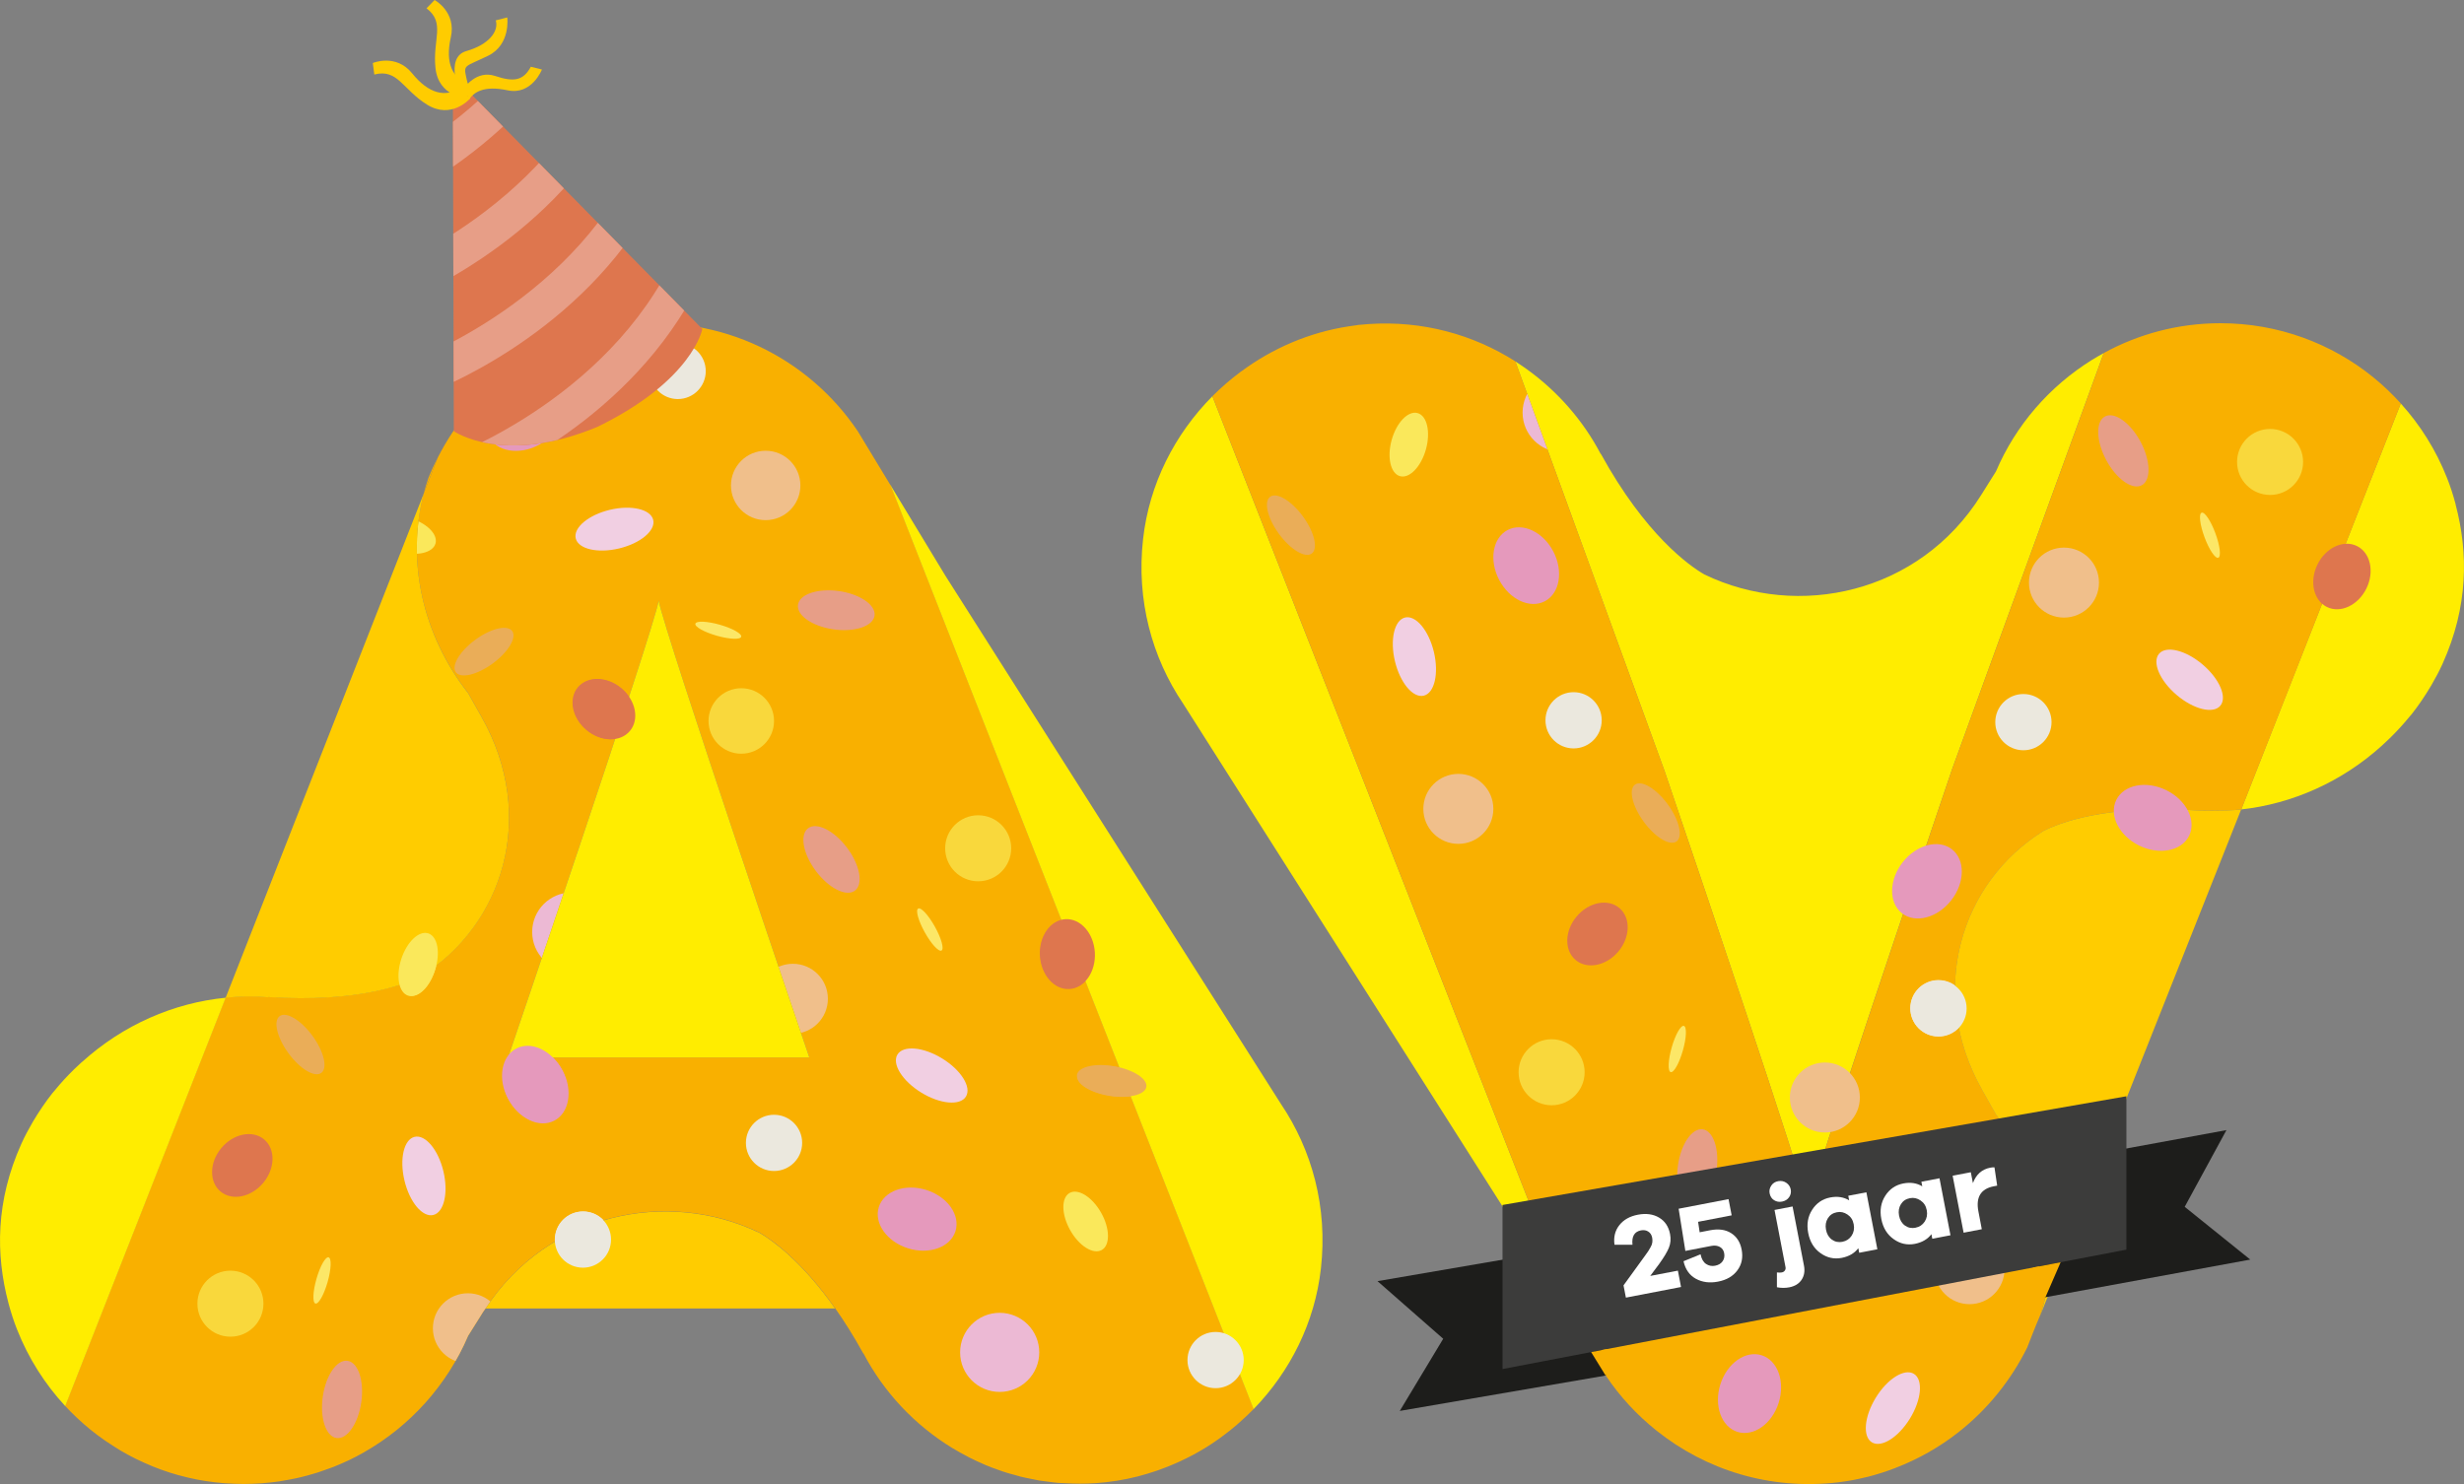 <?xml version="1.0" encoding="UTF-8"?>
<svg id="Layer_2" data-name="Layer 2" xmlns="http://www.w3.org/2000/svg" xmlns:xlink="http://www.w3.org/1999/xlink" viewBox="0 0 841.89 507.15">
  <rect x="0" y="0" width="841.89" height="507.15" fill="#808080" stroke="none"/>
  <defs>
    <style>
      .cls-1 {
        fill: none;
      }

      .cls-2 {
        fill: #3c3c3b;
      }

      .cls-3 {
        fill: #e79e87;
      }

      .cls-4 {
        fill: #fc0;
      }

      .cls-5 {
        fill: #eaad58;
      }

      .cls-6 {
        fill: #1d1d1b;
      }

      .cls-7 {
        fill: #e599bc;
      }

      .cls-8 {
        fill: #f1cfe2;
      }

      .cls-9 {
        clip-path: url(#clippath-1);
      }

      .cls-10 {
        clip-path: url(#clippath-2);
      }

      .cls-11 {
        fill: #fce767;
      }

      .cls-12 {
        fill: #fff;
      }

      .cls-13 {
        fill: #ffed00;
      }

      .cls-14 {
        fill: #f9b000;
      }

      .cls-15 {
        fill: #f9d83c;
      }

      .cls-16 {
        fill: #de764e;
      }

      .cls-17 {
        fill: #f0bf8b;
      }

      .cls-18 {
        fill: #ecb9d4;
      }

      .cls-19 {
        clip-path: url(#clippath);
      }

      .cls-20 {
        fill: #fae85b;
      }

      .cls-21 {
        fill: #ebe8de;
      }
    </style>
    <clipPath id="clippath">
      <path class="cls-1" d="M304.25,165.8l-11.12-18.36c-16.68-24.87-46.39-40.25-79.35-36.36-3.05.35-6.05.93-9,1.61-.49.12-.98.21-1.47.33-1.19.3-2.33.65-3.49,1-.56.16-1.09.33-1.65.49-1.14.37-2.26.79-3.37,1.21-.54.21-1.07.4-1.58.6-1.14.44-2.23.93-3.35,1.44-.49.21-.95.44-1.44.65-1.14.54-2.26,1.12-3.37,1.7-.4.21-.79.42-1.19.65-1.16.65-2.3,1.3-3.44,2.02-.28.19-.58.37-.86.54-1.21.77-2.42,1.56-3.58,2.4-.12.09-.26.19-.37.28-10.89,7.84-19.87,18.24-25.99,30.27l-4.79,12.21c-6.14,23.17-.42,48.46,15.1,68.33l4.63,8.21c19.08,33.78,7.44,71.07-20.87,88.61-4.98,2.56-21.01,9.1-52.14,7.05l.14.05c-4.86-.4-9.77-.33-14.63.14l-54.83,139.59c1.21,1.33,2.49,2.58,3.79,3.82.28.28.58.54.86.81,1.23,1.14,2.51,2.26,3.82,3.33.14.12.26.23.4.33,1.47,1.19,2.98,2.3,4.51,3.37.26.19.51.35.79.54,1.42.95,2.84,1.88,4.3,2.77.19.12.35.21.54.33,1.65.98,3.35,1.88,5.07,2.75.19.09.37.16.56.26,1.61.79,3.23,1.51,4.89,2.19.21.09.4.16.6.26,1.84.74,3.7,1.42,5.61,2.02.05,0,.09.02.14.05,1.84.58,3.7,1.09,5.58,1.54.23.05.44.12.67.16,3.89.91,7.91,1.54,11.98,1.86.23,0,.49.05.72.05,2.05.14,4.12.23,6.21.23s4.19-.09,6.26-.23c.23,0,.47-.05.7-.07,1.74-.14,3.49-.35,5.21-.58.49-.07.98-.16,1.47-.26,1.44-.23,2.88-.51,4.3-.81.58-.14,1.16-.26,1.74-.4,1.33-.33,2.63-.67,3.93-1.07.6-.19,1.21-.35,1.81-.54,1.28-.42,2.54-.86,3.79-1.33.56-.21,1.14-.4,1.7-.63,1.4-.56,2.77-1.16,4.14-1.79.37-.16.74-.33,1.12-.51,1.63-.79,3.23-1.63,4.82-2.54,15.84-8.98,28.45-22.96,35.66-39.85l5.12-8.17c.28-.44.6-.84.88-1.26,21.33-32.52,61.98-41.06,93.64-25.82,4.05,2.35,14.19,9.38,25.78,25.82,3.14,4.47,6.37,9.56,9.63,15.49v-.14c7,13.38,17.56,24.57,30.41,32.43,0,0,.16.09.26.14,1.54.93,3.09,1.81,4.7,2.63.23.12.49.26.72.4,1.54.79,3.12,1.51,4.72,2.21.33.14.65.3.98.44,1.49.63,3.02,1.19,4.56,1.72.47.16.91.35,1.37.49,1.4.47,2.81.86,4.23,1.23.63.16,1.26.37,1.91.54,1.23.3,2.49.54,3.75.79.84.16,1.68.35,2.54.51,1.02.16,2.05.28,3.07.4,1.12.14,2.21.3,3.33.4.67.05,1.35.07,2.02.09,3.56.21,7.17.26,10.84,0,4.84-.33,9.58-1.09,14.21-2.26.14-.05.3-.07.44-.12,2.09-.54,4.14-1.16,6.17-1.86.35-.12.7-.23,1.05-.37,1.81-.65,3.61-1.37,5.37-2.14.56-.23,1.09-.49,1.65-.74,1.56-.72,3.09-1.49,4.61-2.3.74-.4,1.47-.81,2.19-1.23,1.3-.74,2.58-1.54,3.84-2.37.88-.58,1.74-1.19,2.61-1.79.63-.44,1.21-.88,1.81-1.35,1.44-1.07,2.84-2.19,4.21-3.37.33-.28.65-.56.95-.84,1.56-1.37,3.09-2.82,4.56-4.3.09-.09.21-.21.3-.3l-124.07-315.79-.02.12ZM225.06,205.28c1.91,10.68,51.46,156.1,51.46,156.1h-102.92s49.55-145.43,51.46-156.1ZM321.02,491.48v-.05l-.02-.02s.07.05.12.09h-.09v-.02Z"/>
    </clipPath>
    <clipPath id="clippath-1">
      <path class="cls-1" d="M681.97,380.84l-4.63-8.21c-19.08-33.78-7.44-71.07,20.87-88.64,4.98-2.56,21.01-9.1,52.14-7.05,0,0,10.38.26,15.45-.3,21.47-54.39,42.2-107.57,54.51-138.75-2.91-3.21-6.07-6.23-9.45-8.98-14.26-11.54-32.43-18.45-52.21-18.45-14.45,0-28.01,3.72-39.85,10.19l-51.74,142.03c-9.56,28.15-47.62,140.4-49.3,149.71-1.65-9.26-39.08-119.67-49.02-148.96l-50.97-139.93c-14.35-9.12-31.64-14.01-50.2-12.75-2.26.14-4.49.42-6.68.77-13.61,2.07-26.22,7.56-36.94,15.52l.02-.02h-.12l.02.07c-3.42,2.54-6.63,5.33-9.63,8.33l126.05,320.84,8.47,13.98c4.75,7.1,10.61,13.38,17.24,18.68v.05l.02.02h.07c16.66,13.28,38.48,20.36,62,17.59,1.77-.21,3.51-.49,5.23-.81,1.16-.21,2.28-.49,3.42-.74.51-.12,1.02-.21,1.51-.35,1.47-.37,2.93-.79,4.37-1.26.12-.05.23-.07.33-.09,1.56-.49,3.09-1.05,4.61-1.63,7.79-3,15.05-7.1,21.54-12.19,9.89-7.75,17.96-17.7,23.57-29.03,2.82-7.35,4.26-10.61,4.28-10.65,8.51-24.52,1.65-47.69-15.03-69.05l.05.09Z"/>
    </clipPath>
    <clipPath id="clippath-2">
      <path class="cls-1" d="M154.71,25.8l.35,121.56s16.91,11.89,49.04-1.47c32.66-15.91,35.87-33.45,35.87-33.45L154.71,25.8h0Z"/>
    </clipPath>
  </defs>
  <g id="Layer_1-2" data-name="Layer 1">
    <path class="cls-13" d="M617.74,412.41c1.68-9.33,39.71-121.56,49.3-149.71l51.74-142.03c-1.33.72-2.61,1.49-3.89,2.26h0s-.09.05-.12.07h0c-14.47,9-26.03,22.26-32.78,38.08l-5.12,8.17c-21.1,33.62-62.44,42.53-94.52,27.08-5.14-2.98-20.12-13.47-35.41-41.29v.14c-6.03-11.49-14.7-21.38-25.17-28.94-.02,0-.05-.05-.07-.05h0c-1.3-.93-2.61-1.81-3.95-2.68l50.97,139.93c9.96,29.29,47.39,139.7,49.02,148.96h0Z"/>
    <path class="cls-1" d="M225.06,205.28c-1.91,10.68-51.46,156.1-51.46,156.1h102.92s-49.55-145.43-51.46-156.1h0Z"/>
    <path class="cls-4" d="M259.54,421.34c-31.66-15.24-72.31-6.7-93.64,25.82h119.42c-11.59-16.45-21.73-23.47-25.78-25.82Z"/>
    <g>
      <path class="cls-14" d="M304.25,165.8l-11.12-18.36h0c-16.68-24.87-46.39-40.25-79.35-36.36-3.05.35-6.05.93-9,1.61-.49.12-.98.21-1.47.33-1.19.3-2.33.65-3.49,1-.56.16-1.09.33-1.65.49-1.14.37-2.26.79-3.37,1.21-.54.21-1.07.4-1.58.6-1.14.44-2.23.93-3.35,1.44-.49.21-.95.44-1.44.65-1.14.54-2.26,1.12-3.37,1.7-.4.21-.79.42-1.19.65-1.16.65-2.3,1.3-3.44,2.02-.28.19-.58.37-.86.54-1.21.77-2.42,1.56-3.58,2.4-.12.09-.26.19-.37.28-10.89,7.84-19.87,18.24-25.99,30.27l-4.79,12.21c-6.14,23.17-.42,48.46,15.1,68.33l4.63,8.21c19.08,33.78,7.44,71.07-20.87,88.61-4.98,2.56-21.01,9.1-52.14,7.05l.14.05c-4.86-.4-9.77-.33-14.63.14l-54.83,139.59c1.21,1.33,2.49,2.58,3.79,3.82.28.28.58.54.86.81,1.23,1.14,2.51,2.26,3.82,3.33.14.12.26.23.4.33,1.47,1.19,2.98,2.3,4.51,3.37.26.19.51.35.79.54,1.42.95,2.84,1.88,4.3,2.77.19.12.35.21.54.33,1.65.98,3.35,1.88,5.07,2.75.19.09.37.16.56.26,1.61.79,3.23,1.51,4.89,2.19.21.09.4.16.6.26,1.84.74,3.7,1.42,5.61,2.02.05,0,.09.02.14.05,1.84.58,3.7,1.09,5.58,1.54.23.05.44.12.67.16,3.89.91,7.91,1.54,11.98,1.86.23,0,.49.05.72.05,2.05.14,4.12.23,6.21.23s4.19-.09,6.26-.23c.23,0,.47-.05.7-.07,1.74-.14,3.49-.35,5.21-.58.49-.07.98-.16,1.47-.26,1.44-.23,2.88-.51,4.3-.81.58-.14,1.16-.26,1.74-.4,1.33-.33,2.63-.67,3.93-1.07.6-.19,1.21-.35,1.81-.54,1.28-.42,2.54-.86,3.79-1.33.56-.21,1.14-.4,1.7-.63,1.4-.56,2.77-1.16,4.14-1.79.37-.16.74-.33,1.12-.51,1.63-.79,3.23-1.63,4.82-2.54,15.84-8.98,28.45-22.96,35.66-39.85l5.12-8.17c.28-.44.6-.84.88-1.26,21.33-32.52,61.98-41.06,93.64-25.82,4.05,2.35,14.19,9.38,25.78,25.82h0c3.14,4.47,6.37,9.56,9.63,15.49v-.14c7,13.38,17.56,24.57,30.41,32.43h0s.16.09.26.14c1.54.93,3.09,1.81,4.7,2.63.23.12.49.26.72.4,1.54.79,3.12,1.51,4.72,2.21.33.14.65.3.98.44,1.49.63,3.02,1.19,4.56,1.72.47.16.91.35,1.37.49,1.4.47,2.81.86,4.23,1.23.63.16,1.26.37,1.91.54,1.23.3,2.49.54,3.75.79.84.16,1.68.35,2.54.51,1.02.16,2.05.28,3.07.4,1.12.14,2.21.3,3.33.4.67.05,1.35.07,2.02.09,3.56.21,7.17.26,10.84,0,4.84-.33,9.58-1.09,14.21-2.26.14-.05.3-.07.44-.12,2.09-.54,4.14-1.16,6.17-1.86.35-.12.7-.23,1.05-.37,1.81-.65,3.61-1.37,5.37-2.14.56-.23,1.09-.49,1.65-.74,1.56-.72,3.09-1.49,4.61-2.3.74-.4,1.47-.81,2.19-1.23,1.3-.74,2.58-1.54,3.84-2.37.88-.58,1.74-1.19,2.61-1.79.63-.44,1.21-.88,1.81-1.35,1.44-1.07,2.84-2.19,4.21-3.37.33-.28.65-.56.95-.84,1.56-1.37,3.09-2.81,4.56-4.3l.3-.3-124.07-315.79-.02.12ZM225.06,205.28c1.91,10.68,51.46,156.1,51.46,156.1h-102.92s49.55-145.43,51.46-156.1h0ZM321.02,491.48v-.05l-.02-.02s.07.05.12.09h-.09v-.02Z"/>
      <g class="cls-19">
        <g>
          <g>
            <ellipse class="cls-7" cx="183.05" cy="370.81" rx="10.45" ry="13.73" transform="translate(-150.5 126.36) rotate(-27.49)"/>
            <ellipse class="cls-16" cx="82.79" cy="398.29" rx="11.61" ry="9.31" transform="translate(-275.47 205.57) rotate(-49.98)"/>
            <ellipse class="cls-8" cx="144.85" cy="401.87" rx="6.84" ry="13.73" transform="translate(-89.44 44.67) rotate(-13.44)"/>
            <ellipse class="cls-20" cx="142.93" cy="329.41" rx="11.19" ry="6.07" transform="translate(-212.79 378.43) rotate(-74.39)"/>
            <circle class="cls-21" cx="199.26" cy="423.64" r="9.61"/>
            <ellipse class="cls-5" cx="102.66" cy="356.96" rx="5.07" ry="12.03" transform="translate(-191.16 129.75) rotate(-36.24)"/>
            <circle class="cls-17" cx="159.87" cy="453.93" r="11.96"/>
            <ellipse class="cls-11" cx="110.04" cy="437.59" rx="8.21" ry="1.98" transform="translate(-340.96 423.38) rotate(-74.08)"/>
            <circle class="cls-18" cx="195.35" cy="318.51" r="13.52"/>
            <circle class="cls-15" cx="78.73" cy="445.53" r="11.28"/>
            <ellipse class="cls-3" cx="116.87" cy="478.25" rx="13.33" ry="6.65" transform="translate(-373.08 526.57) rotate(-81.9)"/>
          </g>
          <g>
            <ellipse class="cls-7" cx="313.36" cy="416.64" rx="10.45" ry="13.73" transform="translate(-178.25 590.12) rotate(-72.49)"/>
            <ellipse class="cls-16" cx="364.77" cy="326.18" rx="9.31" ry="11.61" transform="translate(-26.94 32.9) rotate(-4.98)"/>
            <ellipse class="cls-8" cx="318.34" cy="367.55" rx="6.84" ry="13.73" transform="translate(-161.46 446.44) rotate(-58.44)"/>
            <ellipse class="cls-20" cx="370.95" cy="417.44" rx="6.07" ry="11.19" transform="translate(-157.12 235.77) rotate(-29.39)"/>
            <circle class="cls-21" cx="264.47" cy="390.58" r="9.61"/>
            <ellipse class="cls-5" cx="379.99" cy="369.53" rx="5.07" ry="12.03" transform="translate(-43.1 688.81) rotate(-81.24)"/>
            <circle class="cls-17" cx="270.91" cy="341.33" r="11.96"/>
            <ellipse class="cls-11" cx="317.71" cy="317.67" rx="1.98" ry="8.21" transform="translate(-114.35 194.46) rotate(-29.08)"/>
            <circle class="cls-18" cx="341.57" cy="462.17" r="13.52"/>
            <circle class="cls-15" cx="334.22" cy="289.9" r="11.28"/>
            <ellipse class="cls-3" cx="284.1" cy="293.72" rx="6.65" ry="13.33" transform="translate(-119.44 229.41) rotate(-36.9)"/>
          </g>
          <g>
            <ellipse class="cls-7" cx="179.12" cy="142.97" rx="13.61" ry="10.35" transform="translate(-45.77 98.82) rotate(-27.49)"/>
            <ellipse class="cls-16" cx="206.43" cy="242.39" rx="9.21" ry="11.52" transform="translate(-111.94 244.61) rotate(-49.98)"/>
            <ellipse class="cls-8" cx="209.95" cy="180.83" rx="13.61" ry="6.79" transform="translate(-36.28 53.75) rotate(-13.44)"/>
            <ellipse class="cls-20" cx="138.11" cy="182.75" rx="6.03" ry="11.1" transform="translate(-75.06 266.59) rotate(-74.39)"/>
            <circle class="cls-21" cx="231.6" cy="126.84" r="9.54"/>
            <ellipse class="cls-5" cx="165.38" cy="222.69" rx="11.93" ry="5.03" transform="translate(-99.66 140.85) rotate(-36.24)"/>
            <circle class="cls-17" cx="261.61" cy="165.9" r="11.86"/>
            <ellipse class="cls-11" cx="245.42" cy="215.38" rx="1.95" ry="8.14" transform="translate(-29.01 392.31) rotate(-74.08)"/>
            <circle class="cls-18" cx="127.3" cy="130.72" r="13.4"/>
            <circle class="cls-15" cx="253.28" cy="246.39" r="11.19"/>
            <ellipse class="cls-3" cx="285.73" cy="208.54" rx="6.61" ry="13.21" transform="translate(39.01 462.04) rotate(-81.9)"/>
          </g>
        </g>
      </g>
    </g>
    <path class="cls-13" d="M27.99,362.92c-.91.81-1.79,1.65-2.65,2.49-2.33,2.28-4.56,4.68-6.65,7.26-.28.33-.58.65-.84.98-2.4,3.05-4.61,6.33-6.65,9.77-1.42,2.44-2.75,4.91-3.91,7.49-8.77,19.5-8.79,37.8-4.42,54.35,0,.09.05.19.07.28.81,3,1.74,5.93,2.88,8.79,0,.05.02.09.05.12,3.84,9.72,9.45,18.54,16.42,26.08l54.83-139.56c-17.77,1.74-35.11,9.28-49.09,21.96h-.05Z"/>
    <path class="cls-14" d="M146.36,163.39c-.58,1.7-1.09,3.4-1.56,5.12l4.79-12.19c-1.16,2.3-2.28,4.65-3.23,7.07h0Z"/>
    <path class="cls-13" d="M437.65,377.25l-114.67-180.55-18.73-30.92,124.07,315.79c12.47-12.84,20.94-29.57,23.01-48.11,2.35-20.89-3.05-40.46-13.68-56.21h0Z"/>
    <path class="cls-13" d="M173.6,361.39h102.92s-49.55-145.43-51.46-156.1c-1.91,10.68-51.46,156.1-51.46,156.1Z"/>
    <path class="cls-4" d="M91.71,340.8l-.14-.05c31.1,2.05,47.16-4.49,52.14-7.05,28.29-17.56,39.94-54.83,20.87-88.61l-4.63-8.21c-15.54-19.87-21.24-45.18-15.1-68.37l-67.75,172.46c4.86-.49,9.75-.56,14.63-.14l-.02-.02Z"/>
    <path class="cls-13" d="M390.56,184.23c-2.35,20.89,3.05,40.48,13.68,56.21l114.67,180.55,21.38,35.27-126.05-320.84c-12.82,12.93-21.57,29.92-23.68,48.81h0Z"/>
    <path class="cls-13" d="M839.05,172.43s-.05-.19-.07-.28c-.81-3-1.74-5.93-2.88-8.79,0-.05-.02-.09-.05-.12-3.72-9.42-9.1-17.98-15.77-25.36l-54.51,138.75c17.45-1.93,34.41-9.42,48.13-21.87.91-.81,1.79-1.65,2.65-2.49,2.33-2.28,4.56-4.7,6.65-7.26.28-.33.58-.65.84-.98,2.4-3.05,4.61-6.33,6.65-9.77,1.42-2.44,2.75-4.91,3.91-7.49,8.77-19.5,8.79-37.8,4.42-54.35h.02Z"/>
    <path class="cls-4" d="M467.54,110.76c-2.26.14-4.49.42-6.68.77,2.21-.33,4.44-.6,6.68-.77Z"/>
    <path class="cls-4" d="M423.85,127.07s.05-.02.07-.05c0,0-.05.02-.07.05h0Z"/>
    <path class="cls-4" d="M521.82,126.28h0l-.02-.09h-.09s.05.05.07.05c0,0,.02,0,.05.02v.02Z"/>
    <path class="cls-4" d="M714.8,122.91v.09h-.02s.07-.05.12-.07h-.09v-.02Z"/>
    <g>
      <path class="cls-14" d="M681.97,380.84l-4.63-8.21c-19.08-33.78-7.44-71.07,20.87-88.64,4.98-2.56,21.01-9.1,52.14-7.05,0,0,10.38.26,15.45-.3,21.47-54.39,42.2-107.57,54.51-138.75-2.91-3.21-6.07-6.23-9.45-8.98h0c-14.26-11.54-32.43-18.45-52.21-18.45-14.45,0-28.01,3.72-39.85,10.19l-51.74,142.03c-9.56,28.15-47.62,140.4-49.3,149.71-1.65-9.26-39.08-119.67-49.02-148.96l-50.97-139.93c-14.35-9.12-31.64-14.01-50.2-12.75-2.26.14-4.49.42-6.68.77-13.61,2.07-26.22,7.56-36.94,15.52l.02-.02h-.12l.02.07c-3.42,2.54-6.63,5.33-9.63,8.33l126.05,320.84,8.47,13.98h0c4.75,7.1,10.61,13.38,17.24,18.68v.05l.02.02h.07c16.66,13.28,38.48,20.36,62,17.59,1.77-.21,3.51-.49,5.23-.81,1.16-.21,2.28-.49,3.42-.74.51-.12,1.02-.21,1.51-.35,1.47-.37,2.93-.79,4.37-1.26.12-.05.23-.07.33-.09,1.56-.49,3.09-1.05,4.61-1.63,7.79-3,15.05-7.1,21.54-12.19h0c9.89-7.75,17.96-17.7,23.57-29.03,2.82-7.35,4.26-10.61,4.28-10.66,8.51-24.52,1.65-47.69-15.03-69.05l.05.09Z"/>
      <g class="cls-9">
        <g>
          <g>
            <ellipse class="cls-7" cx="521.47" cy="193.31" rx="10.45" ry="13.73" transform="translate(-30.35 262.53) rotate(-27.49)"/>
            <ellipse class="cls-16" cx="421.19" cy="220.81" rx="11.61" ry="9.31" transform="translate(-18.76 401.37) rotate(-49.98)"/>
            <ellipse class="cls-8" cx="483.27" cy="224.39" rx="6.84" ry="13.73" transform="translate(-38.92 118.47) rotate(-13.44)"/>
            <ellipse class="cls-20" cx="481.36" cy="151.94" rx="11.19" ry="6.07" transform="translate(205.49 574.67) rotate(-74.39)"/>
            <circle class="cls-21" cx="537.66" cy="246.16" r="9.61"/>
            <ellipse class="cls-5" cx="441.09" cy="179.47" rx="5.07" ry="12.03" transform="translate(-20.77 295.48) rotate(-36.24)"/>
            <circle class="cls-17" cx="498.28" cy="276.43" r="11.96"/>
            <ellipse class="cls-11" cx="448.43" cy="260.11" rx="8.21" ry="1.98" transform="translate(75.29 619.99) rotate(-74.08)"/>
            <circle class="cls-18" cx="533.75" cy="141" r="13.52"/>
            <circle class="cls-15" cx="417.13" cy="268.03" r="11.28"/>
            <ellipse class="cls-3" cx="455.26" cy="300.77" rx="13.33" ry="6.65" transform="translate(93.35 709.11) rotate(-81.9)"/>
          </g>
          <g>
            <ellipse class="cls-7" cx="646.11" cy="291.72" rx="10.45" ry="13.73" transform="translate(-61.71 331.18) rotate(-27.49)"/>
            <ellipse class="cls-16" cx="545.82" cy="319.2" rx="11.61" ry="9.31" transform="translate(-49.62 531.93) rotate(-49.98)"/>
            <ellipse class="cls-8" cx="607.88" cy="322.82" rx="6.84" ry="13.73" transform="translate(-58.38 150.13) rotate(-13.44)"/>
            <ellipse class="cls-20" cx="605.99" cy="250.34" rx="11.19" ry="6.07" transform="translate(201.81 766.61) rotate(-74.39)"/>
            <circle class="cls-21" cx="662.31" cy="344.54" r="9.61"/>
            <ellipse class="cls-5" cx="565.73" cy="277.86" rx="5.07" ry="12.03" transform="translate(-54.82 388.19) rotate(-36.24)"/>
            <circle class="cls-17" cx="622.93" cy="374.83" r="11.96"/>
            <ellipse class="cls-11" cx="573.09" cy="358.49" rx="8.21" ry="1.98" transform="translate(71.15 811.27) rotate(-74.08)"/>
            <circle class="cls-18" cx="658.4" cy="239.41" r="13.52"/>
            <circle class="cls-15" cx="530.15" cy="366.44" r="11.28"/>
            <ellipse class="cls-3" cx="579.91" cy="399.14" rx="13.33" ry="6.65" transform="translate(103.04 917.02) rotate(-81.9)"/>
          </g>
          <g>
            <ellipse class="cls-7" cx="735.67" cy="279.84" rx="10.45" ry="13.73" transform="translate(159.21 815.77) rotate(-63.74)"/>
            <ellipse class="cls-16" cx="800.35" cy="198.4" rx="11.61" ry="9.31" transform="translate(549.62 983.93) rotate(-86.22)"/>
            <ellipse class="cls-8" cx="748.16" cy="232.31" rx="6.84" ry="13.73" transform="translate(86.93 652.42) rotate(-49.68)"/>
            <ellipse class="cls-20" cx="792.49" cy="289.62" rx="6.07" ry="11.19" transform="translate(-51.22 297.79) rotate(-20.63)"/>
            <circle class="cls-21" cx="691.35" cy="246.79" r="9.61"/>
            <ellipse class="cls-5" cx="808.64" cy="243.45" rx="5.07" ry="12.03" transform="translate(333.17 941.38) rotate(-72.49)"/>
            <circle class="cls-17" cx="705.21" cy="199.1" r="11.96"/>
            <ellipse class="cls-11" cx="755.08" cy="182.9" rx="1.98" ry="8.21" transform="translate(-16.52 273.6) rotate(-20.32)"/>
            <circle class="cls-18" cx="756.67" cy="329.28" r="13.52"/>
            <circle class="cls-15" cx="775.63" cy="157.87" r="11.28"/>
            <ellipse class="cls-3" cx="725.5" cy="154.08" rx="6.65" ry="13.33" transform="translate(13.09 360.38) rotate(-28.14)"/>
          </g>
          <g>
            <ellipse class="cls-7" cx="597.78" cy="476.25" rx="13.73" ry="10.45" transform="translate(-36.27 903.04) rotate(-72.49)"/>
            <ellipse class="cls-8" cx="646.76" cy="481.21" rx="13.73" ry="6.84" transform="translate(-101.79 780.45) rotate(-58.44)"/>
            <circle class="cls-21" cx="623.69" cy="427.3" r="9.61"/>
            <circle class="cls-17" cx="672.94" cy="433.74" r="11.96"/>
            <ellipse class="cls-11" cx="696.63" cy="480.59" rx="8.21" ry="1.98" transform="translate(-145.77 399.17) rotate(-29.08)"/>
            <circle class="cls-18" cx="552.11" cy="504.42" r="13.52"/>
            <circle class="cls-15" cx="724.38" cy="497.06" r="11.28"/>
            <ellipse class="cls-3" cx="720.57" cy="446.89" rx="13.33" ry="6.65" transform="translate(-123.98 522.16) rotate(-36.9)"/>
          </g>
        </g>
      </g>
    </g>
    <g>
      <path class="cls-4" d="M418.94,460.63s-.21.16-.3.23h.42l-.07-.21h0l-.05-.02Z"/>
      <path class="cls-4" d="M123.12,467.54s-.12.07-.16.09c.05-.02.12-.07.16-.09Z"/>
      <path class="cls-4" d="M127.91,464.8h.09l.02-.07h0s-.09.05-.12.07h0Z"/>
      <path class="cls-4" d="M320.98,461.45h0v.09h.09s-.07-.05-.12-.09h.02Z"/>
      <path class="cls-4" d="M118.16,469.96c-.16.07-.33.14-.51.21.16-.07.33-.14.51-.21Z"/>
    </g>
    <path class="cls-1" d="M180.42,122.81c1.14-.7,2.28-1.37,3.44-2.02-1.16.65-2.3,1.33-3.44,2.02Z"/>
    <path class="cls-1" d="M199.79,114.04c1.16-.35,2.3-.7,3.49-1-1.19.3-2.33.65-3.49,1Z"/>
    <path class="cls-1" d="M189.84,117.79c1.09-.51,2.21-.98,3.35-1.44-1.14.44-2.23.93-3.35,1.44Z"/>
    <path class="cls-1" d="M185.05,120.16c1.12-.58,2.23-1.16,3.37-1.7-1.14.54-2.26,1.12-3.37,1.7Z"/>
    <path class="cls-1" d="M194.77,115.74c1.12-.42,2.23-.84,3.37-1.21-1.14.37-2.26.79-3.37,1.21Z"/>
    <path class="cls-1" d="M173.6,361.39h102.92s-49.55-145.43-51.46-156.1c-1.91,10.68-51.46,156.1-51.46,156.1Z"/>
    <path class="cls-1" d="M175.95,125.77c1.16-.84,2.37-1.63,3.58-2.4-1.21.77-2.42,1.56-3.58,2.4Z"/>
    <path class="cls-1" d="M428.02,481.9c-1.47,1.49-2.98,2.93-4.56,4.3,1.58-1.37,3.09-2.81,4.56-4.3Z"/>
    <path class="cls-4" d="M750.32,276.94c-31.1-2.05-47.16,4.49-52.14,7.05-28.29,17.56-39.94,54.83-20.87,88.64l4.63,8.21c16.68,21.36,23.52,44.53,15.03,69.05-5.51,13.91,68.77-173.23,68.77-173.23-.12,0-.21,0-.33.02-5.07.54-15.15.26-15.15.26h.05Z"/>
    <path class="cls-4" d="M467.94,110.95c-2.26.14-4.47.42-6.68.77,2.21-.33,4.42-.6,6.68-.77Z"/>
    <path class="cls-1" d="M200.47,114.23c1.16-.35,2.3-.7,3.49-1-1.19.3-2.33.65-3.49,1Z"/>
    <g>
      <g>
        <path class="cls-16" d="M154.71,25.8l.35,121.56s16.91,11.89,49.04-1.47c32.66-15.91,35.87-33.45,35.87-33.45L154.71,25.8h0Z"/>
        <g class="cls-10">
          <g>
            <path class="cls-3" d="M123.07,74.49c-2.02.84-3.3,1.3-3.63,1.4l-4.23-11.54c.58-.21,58.77-21.29,80.1-74.49l10.05,5.79c-20.12,50.2-68.51,73.17-82.29,78.84Z"/>
            <path class="cls-3" d="M135.28,104.2c-2.02.84-3.3,1.28-3.63,1.4l-4.23-11.54c.58-.21,58.77-21.29,80.1-74.52l10.05,5.79c-20.12,50.2-68.51,73.17-82.29,78.84v.02Z"/>
            <path class="cls-3" d="M147.5,133.91c-2.02.84-3.3,1.28-3.63,1.4l-4.23-11.54c.58-.21,58.77-21.29,80.1-74.52l10.05,5.79c-20.12,50.2-68.51,73.17-82.29,78.84v.02Z"/>
            <path class="cls-3" d="M160.87,166.46c-2.02.84-3.3,1.28-3.63,1.4l-4.23-11.54c.58-.21,58.77-21.29,80.1-74.52l10.03,5.79c-20.12,50.2-68.51,73.17-82.29,78.84l.02.02Z"/>
          </g>
        </g>
      </g>
      <g>
        <path class="cls-4" d="M160.48,33.8s-6.28,7.14-14.61,1.93c-8.35-5.21-9.96-12.33-17.98-10.26l-.51-3.93s7.86-3.37,13.45,3.54,11.42,8.47,16.75,4.77l2.93,3.93-.02.02Z"/>
        <path class="cls-4" d="M159.36,33.59s-9.49-.51-10.56-10.28c-1.07-9.77,3.51-15.45-3.07-20.47l2.77-2.84s7.51,4.09,5.54,12.75.42,14.21,6.63,16.12l-1.28,4.75-.02-.02Z"/>
        <path class="cls-4" d="M157.36,32.69s-5.72-13.05,1.98-15.24,11.17-6.77,10.05-10.49l3.93-1s1.26,9.28-6.56,13.1-8.42,2.91-7.49,7.24,1.7,5.16,1.7,5.16l-3.61,1.21v.02Z"/>
        <path class="cls-4" d="M158.64,30.06s4.12-6.26,10.56-4.09c6.44,2.16,9.63,1.56,12.17-3.16l3.79.95s-3.42,8.86-11.73,7.1c-8.31-1.77-11.68.79-13.21,3.26l-1.58-4.05h0Z"/>
      </g>
    </g>
    <ellipse class="cls-16" cx="206.34" cy="242.34" rx="9.31" ry="11.61" transform="translate(-111.94 244.52) rotate(-49.98)"/>
    <ellipse class="cls-16" cx="364.7" cy="326.06" rx="9.4" ry="11.96" transform="translate(-17.63 20.87) rotate(-3.2)"/>
    <ellipse class="cls-5" cx="379.82" cy="369.38" rx="5.07" ry="12.03" transform="translate(-49.68 679.59) rotate(-80.04)"/>
    <ellipse class="cls-20" cx="142.88" cy="329.61" rx="11.19" ry="6.07" transform="translate(-214.75 363.65) rotate(-72)"/>
    <ellipse class="cls-7" cx="182.76" cy="370.51" rx="10.45" ry="13.73" transform="translate(-150.39 126.19) rotate(-27.49)"/>
    <circle class="cls-21" cx="199.17" cy="423.62" r="9.61"/>
    <circle class="cls-21" cx="415.34" cy="464.8" r="9.61"/>
    <ellipse class="cls-16" cx="553.99" cy="442.49" rx="9.4" ry="11.96" transform="translate(-23.84 31.61) rotate(-3.2)"/>
    <ellipse class="cls-16" cx="800.18" cy="197.02" rx="11.61" ry="9.31" transform="translate(269.57 827.54) rotate(-63.75)"/>
    <ellipse class="cls-7" cx="735.53" cy="279.5" rx="10.54" ry="13.87" transform="translate(159.44 815.46) rotate(-63.74)"/>
    <circle class="cls-17" cx="623.51" cy="375.07" r="11.96"/>
    <circle class="cls-21" cx="662.34" cy="344.64" r="9.61"/>
    <ellipse class="cls-7" cx="658.39" cy="301.18" rx="13.87" ry="10.54" transform="translate(15.95 635.02) rotate(-52.04)"/>
    <g>
      <g>
        <polygon class="cls-6" points="697.72 438.46 690.49 399.12 760.72 386.21 746.46 412.43 768.86 430.46 698.63 443.37 697.72 438.46"/>
        <polygon class="cls-6" points="547.81 465.15 541.06 425.74 470.66 437.83 493.11 457.52 478.27 482.18 548.67 470.08 547.81 465.15"/>
        <polygon class="cls-2" points="513.37 411.8 726.54 374.65 726.54 427.06 513.37 467.87 513.37 411.8"/>
      </g>
      <g>
        <path class="cls-12" d="M573.3,434.25l1.07,5.58-18.84,3.63-.81-4.19,7.35-10.14c.54-.72.88-1.21,1.07-1.51.19-.28.44-.74.79-1.33s.56-1.16.63-1.7c.07-.51.05-1.07-.05-1.63-.19-.93-.63-1.63-1.33-2.07-.7-.47-1.54-.58-2.49-.42-2.26.44-3.21,2.07-2.91,4.91h-6.14c-.37-2.61.19-4.82,1.65-6.68s3.58-3.05,6.35-3.58,5.19-.21,7.21.98,3.28,3.07,3.77,5.63c.33,1.68.19,3.23-.4,4.68s-1.7,3.28-3.3,5.51l-3.07,4.12,9.47-1.81-.02.02Z"/>
        <path class="cls-12" d="M580.72,421.13l3.61-.7c2.84-.54,5.23-.23,7.14.98,1.91,1.21,3.12,3.07,3.61,5.63.51,2.7.05,5.05-1.44,7.07-1.47,2.02-3.7,3.33-6.68,3.89-2.81.54-5.33.21-7.51-.98s-3.61-3.21-4.23-6l5.82-2.37c.33,1.58.95,2.68,1.88,3.3s1.98.84,3.14.6,1.95-.72,2.51-1.51.74-1.72.54-2.77c-.19-.98-.67-1.7-1.49-2.14s-1.74-.56-2.86-.35l-8.91,1.72-2.3-14.42,17.05-3.28,1.07,5.54-11.47,2.21.54,3.61v-.02Z"/>
        <path class="cls-12" d="M607.13,439.93v-5.07c.7.07,1.23.07,1.61,0,.49-.09.86-.3,1.09-.65.26-.35.33-.74.23-1.21l-3.75-19.5,6.17-1.19,3.89,20.19c.37,1.88.09,3.51-.81,4.86s-2.3,2.21-4.19,2.58c-1.37.26-2.77.26-4.23-.02h0ZM605.2,405.17c.54-.81,1.33-1.33,2.37-1.51s1.95,0,2.77.56,1.33,1.33,1.51,2.28,0,1.86-.56,2.65-1.35,1.28-2.4,1.49-1.95.02-2.75-.49-1.28-1.28-1.49-2.26,0-1.88.54-2.7v-.02Z"/>
        <path class="cls-12" d="M637.7,407.47l3.75,19.47-6.21,1.19-.3-1.56c-1.3,1.72-3.19,2.81-5.63,3.3-2.63.51-5.07-.02-7.28-1.61-2.21-1.56-3.63-3.86-4.21-6.89s-.12-5.65,1.35-7.93c1.47-2.3,3.54-3.7,6.17-4.21,2.47-.47,4.61-.14,6.47.98l-.3-1.56,6.21-1.19h0ZM629.58,424.36c1.3-.26,2.33-.93,3.07-2.05s1-2.42.72-3.91-.98-2.56-2.12-3.33-2.33-1.05-3.63-.79c-1.37.26-2.4.95-3.09,2.07s-.91,2.4-.63,3.89.95,2.63,2.02,3.4,2.28,1,3.63.74l.02-.02Z"/>
        <path class="cls-12" d="M662.68,402.68l3.75,19.47-6.21,1.19-.3-1.56c-1.3,1.72-3.19,2.81-5.63,3.3-2.63.51-5.07-.02-7.28-1.61-2.21-1.56-3.63-3.86-4.21-6.89-.58-3-.12-5.65,1.35-7.93,1.47-2.3,3.54-3.7,6.17-4.21,2.47-.47,4.61-.14,6.47.98l-.3-1.56,6.21-1.19h0ZM654.54,419.55c1.3-.26,2.33-.93,3.07-2.05s1-2.42.72-3.91-.98-2.56-2.12-3.33-2.33-1.05-3.63-.79c-1.37.26-2.4.95-3.09,2.07s-.91,2.4-.63,3.89.95,2.63,2.02,3.4,2.28,1,3.63.74l.02-.02Z"/>
        <path class="cls-12" d="M680.04,399.05c.51-.09,1-.14,1.42-.12l.93,6.26-1.12.21c-4.47.86-6.23,3.72-5.3,8.58l1.16,6.1-6.21,1.19-3.75-19.47,6.21-1.19.72,3.72c1.09-2.98,3.07-4.72,5.93-5.28h0Z"/>
      </g>
    </g>
    <polygon class="cls-14" points="548.6 470.1 543.66 462.08 549.25 461.01 548.6 470.1"/>
    <polygon class="cls-14" points="698.84 443.42 704.07 431.37 694.6 433.2 696.77 443.42 698.84 443.42"/>
  </g>
</svg>